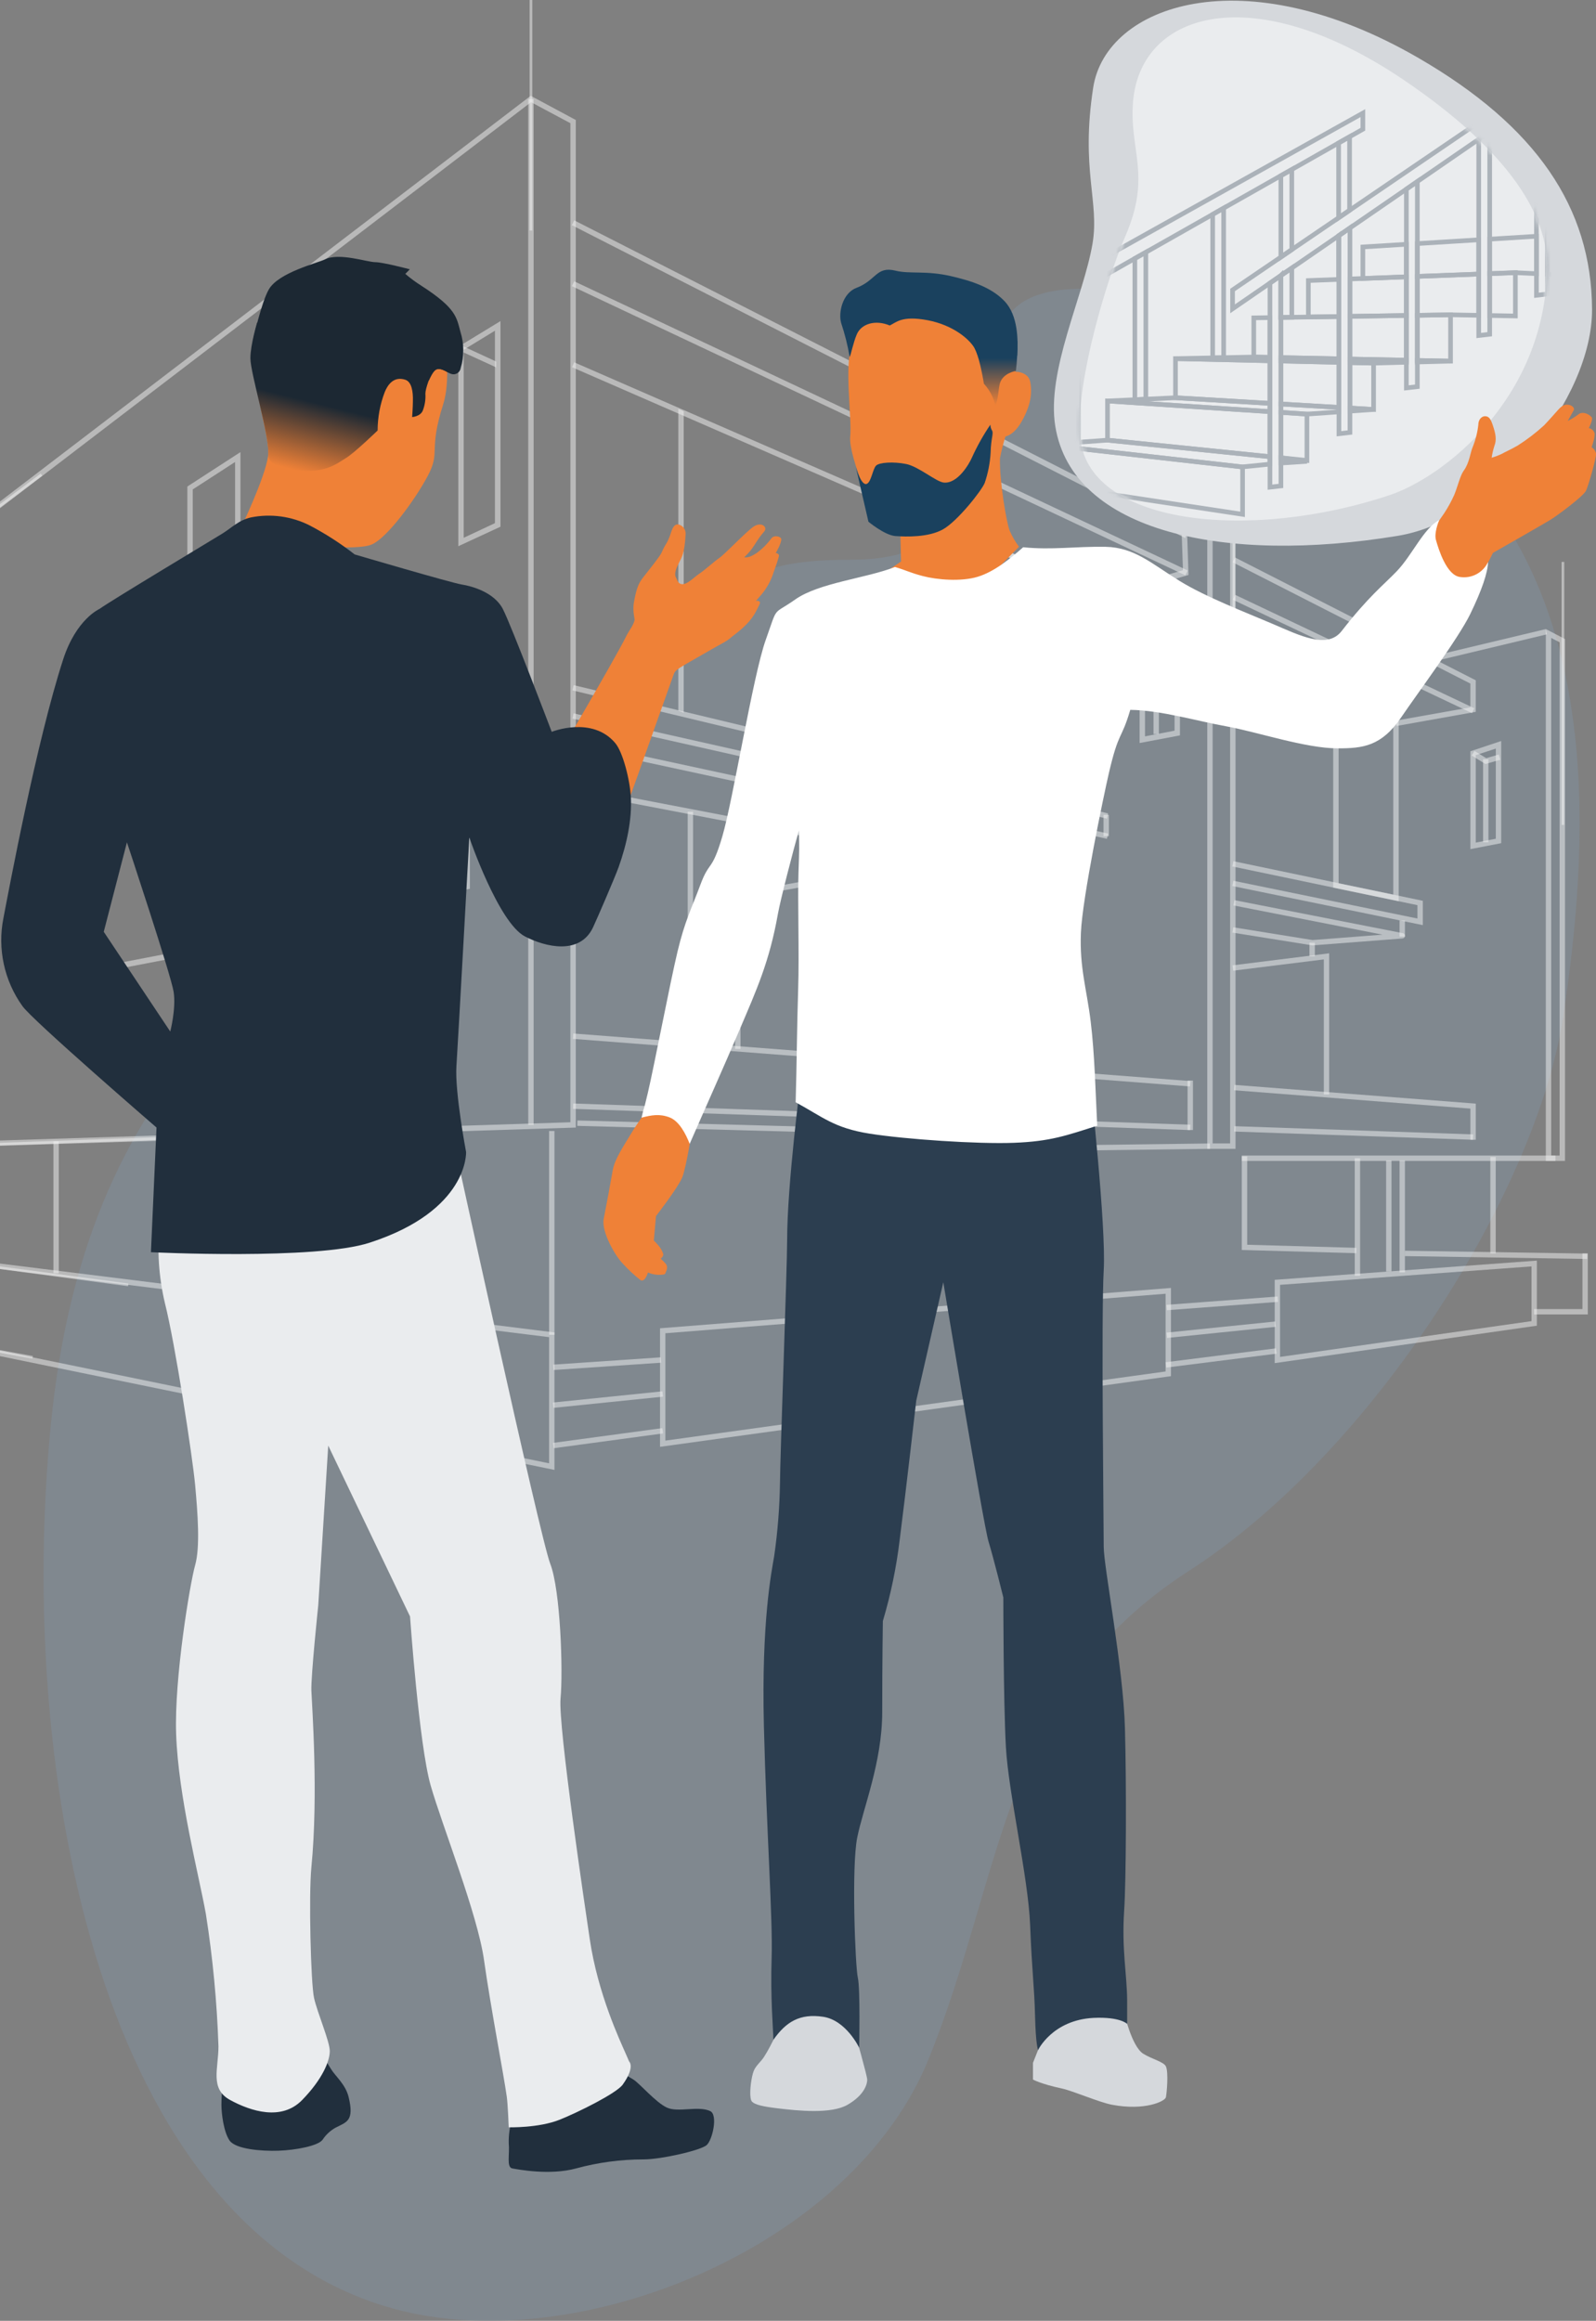 <svg xmlns="http://www.w3.org/2000/svg" width="344" height="500" viewBox="0 0 344 500" fill="none"><rect x="0" y="0" width="344" height="500" fill="#808080" stroke="none"/><g clip-path="url(#clip0)"><g style="mix-blend-mode:multiply" opacity="0.7"><path d="M10.929 307.232C3.55 382.76 21.842 479.934 84.721 497.354C124.236 508.3 183.711 484.304 200.183 443.529C216.655 402.755 215.809 364.5 256.178 338.485C296.546 312.47 331.283 256.014 336.914 219.116C342.545 182.218 345.208 132.466 315.211 101.05C285.213 69.634 224.646 51.257 216.677 69.363C208.709 87.469 218.174 120.583 183.688 120.583C149.203 120.583 161.551 132.303 112.935 168.33C64.32 204.358 18.859 226.068 10.929 307.232Z" fill="#808B96"></path></g><g opacity="0.9"><path opacity="0.5" d="M115.016 21.332H113.859V242.361H115.016V21.332Z" fill="white"></path><path opacity="0.5" d="M-22.938 247.573V247.434V125.563L-22.706 125.394L114.39 20.638L124.104 25.85V242.924L-22.938 247.573ZM-21.773 126.142V246.409L122.94 241.783V26.544L114.46 22.011L-21.773 126.142Z" fill="white"></path><path opacity="0.5" d="M300.989 156.409L300.788 155.268L316.924 152.392V147.273L265.68 121.138L266.204 120.105L318.081 146.564V153.364L300.989 156.409Z" fill="white"></path><path opacity="0.5" d="M255.465 115.927L123.256 48.508L123.78 47.475L255.796 114.709L255.465 115.927Z" fill="white"></path><path opacity="0.5" d="M266.218 128.148L265.719 129.2L317.267 153.643L317.765 152.591L266.218 128.148Z" fill="white"></path><path opacity="0.5" d="M255.488 123.952L123.271 61.652L123.765 60.604L255.989 122.904L255.488 123.952Z" fill="white"></path><path opacity="0.5" d="M318.083 245.553H316.926V238.838L265.975 234.883L266.067 233.727L318.083 237.766V245.553Z" fill="white"></path><path opacity="0.5" d="M256.499 234.066L123.473 223.812L123.565 222.656L256.591 232.91L256.499 234.066Z" fill="white"></path><path opacity="0.5" d="M266.046 242.626L266.006 243.782L317.49 245.553L317.53 244.397L266.046 242.626Z" fill="white"></path><path opacity="0.5" d="M123.544 237.736L123.504 238.892L256.528 243.467L256.568 242.312L123.544 237.736Z" fill="white"></path><path opacity="0.5" d="M337.316 250.109H333.184V135.524L337.316 137.675V250.109ZM334.34 248.953H336.159V138.377L334.34 137.436V248.953Z" fill="white"></path><path opacity="0.5" d="M260.347 96.454L235.611 104.477L235.968 105.577L260.703 97.554L260.347 96.454Z" fill="white"></path><path opacity="0.5" d="M308.227 142.686L307.965 141.553L333.182 135.532L333.437 136.657L308.227 142.686Z" fill="white"></path><path opacity="0.5" d="M123.645 147.607L123.375 148.732L238.577 176.368L238.847 175.244L123.645 147.607Z" fill="white"></path><path opacity="0.5" d="M123.638 153.689L123.385 154.817L238.587 180.716L238.841 179.587L123.638 153.689Z" fill="white"></path><path opacity="0.5" d="M306.672 199.312L265.611 190.885L265.843 189.752L305.515 197.886V195.01L265.604 186.668L265.843 185.535L306.672 194.069V199.312Z" fill="white"></path><path opacity="0.5" d="M266.192 140.101L265.73 141.161L300.667 156.381L301.129 155.321L266.192 140.101Z" fill="white"></path><path opacity="0.5" d="M123.757 78.056L123.295 79.116L232.02 126.481L232.482 125.421L123.757 78.056Z" fill="white"></path><path opacity="0.5" d="M98.787 117.677V74.712L107.869 69.177V113.475L98.787 117.677ZM99.944 75.36V115.865L106.682 112.704V71.243L99.944 75.36Z" fill="white"></path><path opacity="0.5" d="M106.952 79.153L99.127 75.568L99.613 74.512L106.952 77.896V79.153Z" fill="white"></path><path opacity="0.5" d="M87.484 194.424V165.745L101.284 161.512V191.479L87.484 194.424ZM88.641 166.601V192.99L100.089 190.569V163.077L88.641 166.601Z" fill="white"></path><path opacity="0.5" d="M88.754 165.961L88.541 167.098L95.497 168.402L95.71 167.266L88.754 165.961Z" fill="white"></path><path opacity="0.5" d="M95.016 192.034L94.769 167.403L100.675 165.66V166.747L95.934 168.166L96.18 192.027L95.016 192.034Z" fill="white"></path><path opacity="0.5" d="M58.983 244.967H57.826V280.06H58.983V244.967Z" fill="white"></path><path opacity="0.5" d="M119.51 243.664H118.354V287.569H119.51V243.664Z" fill="white"></path><path opacity="0.5" d="M322.383 249.261H321.227V270.046H322.383V249.261Z" fill="white"></path><path opacity="0.5" d="M119.51 316.68L-22.938 287.461V269.383L-22.282 269.46L119.51 287.061V316.68ZM-21.773 286.521L118.353 315.262V288.078L-21.773 270.693V286.521Z" fill="white"></path><path opacity="0.5" d="M142.26 311.707V286.166L252.389 277.478V296.481L142.26 311.707ZM143.416 287.238V310.366L251.232 295.471V278.727L143.416 287.238Z" fill="white"></path><path opacity="0.5" d="M274.746 293.675V275.728L331.256 271.588V285.611L274.746 293.675ZM275.903 276.807V292.334L330.1 284.624V272.837L275.903 276.807Z" fill="white"></path><path opacity="0.5" d="M342.236 283.19H330.641V282.026H341.079V270.038H342.236V283.19Z" fill="white"></path><path opacity="0.5" d="M335.251 248.953H267.654V250.109H335.251V248.953Z" fill="white"></path><path opacity="0.5" d="M245.629 160.079V131.554L254.325 128.655V158.437L245.629 160.079ZM246.793 132.325V158.645L253.161 157.419V130.228L246.793 132.325Z" fill="white"></path><path opacity="0.5" d="M316.926 182.937V161.86L323.564 159.647V181.657L316.926 182.937ZM318.082 162.692V181.534L322.407 180.701V161.274L318.082 162.692Z" fill="white"></path><path opacity="0.5" d="M197.906 228.97H196.75V186.792L159.606 193.491V225.994H158.441V192.52L197.906 185.404V228.97Z" fill="white"></path><path opacity="0.5" d="M286.489 235.793H285.333V206.698L265.797 209.126L265.65 207.977L286.489 205.379V235.793Z" fill="white"></path><path opacity="0.5" d="M211.359 187.447L123.41 170.587L123.626 169.453L211.405 186.275L233.555 183.592V179.113H234.711V184.626L211.359 187.447Z" fill="white"></path><path opacity="0.5" d="M123.902 159.713L123.658 160.843L234.006 184.661L234.25 183.531L123.902 159.713Z" fill="white"></path><path opacity="0.5" d="M282.865 203.675L265.627 200.915L265.812 199.774L282.911 202.527L297.983 201.363L265.851 195.064L266.074 193.931L302.347 201.039C302.488 201.061 302.616 201.135 302.706 201.246C302.797 201.357 302.842 201.498 302.834 201.641C302.827 201.784 302.766 201.919 302.665 202.02C302.563 202.121 302.428 202.18 302.285 202.187L282.865 203.675Z" fill="white"></path><path opacity="0.5" d="M302.817 198.31H301.66V201.787H302.817V198.31Z" fill="white"></path><path opacity="0.5" d="M249.783 158.167H248.627V133.921L245.99 132.841L246.43 131.77L249.783 133.15V158.167Z" fill="white"></path><path opacity="0.5" d="M253.585 131.588L249.039 132.961L249.373 134.068L253.92 132.695L253.585 131.588Z" fill="white"></path><path opacity="0.5" d="M320.819 163.579H319.662V181.449H320.819V163.579Z" fill="white"></path><path opacity="0.5" d="M320.164 164.596L317.203 162.769L317.812 161.782L320.333 163.34L323.047 162.561L323.363 163.679L320.164 164.596Z" fill="white"></path><path opacity="0.5" d="M301.468 194.162L287.359 191.24V149.124L301.468 155.229V194.162ZM288.524 190.307L300.304 192.743V155.985L288.524 150.889V190.307Z" fill="white"></path><path opacity="0.5" d="M233.115 174.873L207.99 168.883L208.314 114.87L232.707 125.486V125.864L233.115 174.873ZM209.154 167.934L231.943 173.331L231.55 126.18L209.47 116.559L209.154 167.934Z" fill="white"></path><path opacity="0.5" d="M147.363 153.556L146.207 153.102V88.065L147.363 88.605V153.556Z" fill="white"></path><path opacity="0.5" d="M149.383 174.865H148.227V225.285H149.383V174.865Z" fill="white"></path><path opacity="0.5" d="M166.744 178.481H165.588V191.718H166.744V178.481Z" fill="white"></path><path opacity="0.5" d="M211.09 186.861H209.934V229.733H211.09V186.861Z" fill="white"></path><path opacity="0.5" d="M187.623 248.452L187.607 247.288L260.793 246.347L260.801 247.503L187.623 248.452Z" fill="white"></path><path opacity="0.5" d="M40.379 159.631V104.817L51.827 97.401V154.636L40.379 159.631ZM41.543 105.442V157.866L50.671 153.88V99.529L41.543 105.442Z" fill="white"></path><path opacity="0.5" d="M5.031 212.634V187.193L42.545 174.087L43.147 205.333L5.031 212.634ZM6.188 187.964V211.192L41.975 204.323L41.42 175.644L6.188 187.964Z" fill="white"></path><path opacity="0.5" d="M187.614 282.789H186.458V244.227L124.42 242.554L124.451 241.398L187.614 243.101V282.789Z" fill="white"></path><path opacity="0.5" d="M224.781 247.866H223.625V280.06H224.781V247.866Z" fill="white"></path><path opacity="0.5" d="M232.244 247.866H231.088V279.166H232.244V247.866Z" fill="white"></path><path opacity="0.5" d="M236.162 247.395H235.006V279.166H236.162V247.395Z" fill="white"></path><path opacity="0.5" d="M293.156 249.531H292V274.849H293.156V249.531Z" fill="white"></path><path opacity="0.5" d="M299.918 250.009H298.762V273.924H299.918V250.009Z" fill="white"></path><path opacity="0.5" d="M302.817 249.994H301.66V274.124H302.817V249.994Z" fill="white"></path><path opacity="0.5" d="M292.332 269.992L267.654 269.298V249.122H268.818V268.172L292.363 268.835L292.332 269.992Z" fill="white"></path><path opacity="0.5" d="M342.111 271.233L302.809 270.616L302.832 269.46L342.134 270.077L342.111 271.233Z" fill="white"></path><path opacity="0.5" d="M119.31 295.155L119.232 293.999L142.415 292.426L142.492 293.583L119.31 295.155Z" fill="white"></path><path opacity="0.5" d="M119.295 303.312L119.172 302.163L142.778 299.75L142.901 300.899L119.295 303.312Z" fill="white"></path><path opacity="0.5" d="M119.348 312.008L119.193 310.859L142.761 307.675L142.915 308.816L119.348 312.008Z" fill="white"></path><path opacity="0.5" d="M251.503 282.273L251.41 281.116L275.386 279.32L275.479 280.477L251.503 282.273Z" fill="white"></path><path opacity="0.5" d="M274.858 284.706L251.443 287.097L251.561 288.247L274.976 285.856L274.858 284.706Z" fill="white"></path><path opacity="0.5" d="M275.017 290.487L251.229 293.484L251.373 294.631L275.161 291.635L275.017 290.487Z" fill="white"></path><path opacity="0.5" d="M232.323 130.752L232.207 129.596L254.973 122.842L254.711 115.21L255.867 114.709L256.168 123.875L232.323 130.752Z" fill="white"></path><path opacity="0.5" d="M12.672 245.9H11.516V274.317H12.672V245.9Z" fill="white"></path><path opacity="0.5" d="M266.303 247.503H260.213V96.399L266.303 99.976V247.503ZM261.369 246.339H265.139V100.677L261.369 98.465V246.339Z" fill="white"></path><path opacity="0.5" d="M257.123 232.802H255.967V243.456H257.123V232.802Z" fill="white"></path><path opacity="0.5" d="M239.006 175.551H237.85V180.162H239.006V175.551Z" fill="white"></path><path opacity="0.5" d="M283.399 203.09H282.242V206.035H283.399V203.09Z" fill="white"></path><path opacity="0.5" d="M-79.132 168.628L-79.478 168.166L8.771 102.027L9.118 102.497L-79.132 168.628Z" fill="white"></path><path opacity="0.5" d="M44.424 244.645L-79.328 248.988L-79.308 249.566L44.445 245.223L44.424 244.645Z" fill="white"></path><path opacity="0.5" d="M-79.263 262.222L-79.34 262.795L27.601 277.102L27.677 276.529L-79.263 262.222Z" fill="white"></path><path opacity="0.5" d="M6.975 292.711L-79.356 277.115L-79.255 276.545L7.083 292.141L6.975 292.711Z" fill="white"></path><path opacity="0.5" d="M114.729 -7H114.15V49.657H114.729V-7Z" fill="white"></path><path opacity="0.5" d="M337.16 121.061H336.582V177.718H337.16V121.061Z" fill="white"></path><path opacity="0.5" d="M266.242 83.432H265.664V140.088H266.242V83.432Z" fill="white"></path></g><path d="M230.095 94.826C226.819 83.832 235.723 63.14 238.429 52.625C241.235 41.708 235.792 39.218 238.429 22.419C241.066 5.62 265.327 -13.399 303.959 16.252C326.694 33.737 338.783 47.945 337.595 64.906C336.431 81.605 317.813 107.554 299.973 112.095C265.381 120.907 235.615 113.298 230.095 94.826Z" fill="#EAECEE"></path><path d="M305.785 12.52C267.885 -9.452 238.373 1.11 235.629 18.857C232.884 36.605 237.024 43.458 235.475 52.525C233.547 63.842 225.514 79.885 227.457 91.843C231.165 114.67 264.046 121.57 301.275 115.441C322.298 111.98 343.237 85.852 343.152 66.633C343.037 44.699 331.118 27.207 305.785 12.52ZM333.469 57.967C332.883 86.068 311.027 102.805 299.594 106.645C269.311 116.79 233.894 113.167 232.753 93.616C232.052 81.674 238.612 59.972 242.544 50.906C248.296 37.676 243.315 32.349 244.225 21.802C245.936 2.282 270.437 -4.587 302.716 17.331C320.695 29.52 333.77 43.62 333.469 57.967Z" fill="#D5D8DC"></path><mask id="mask0" maskUnits="userSpaceOnUse" x="232" y="3" width="102" height="110"><path d="M299.647 106.696C311.08 102.857 332.936 86.12 333.522 58.019C333.822 43.672 320.747 29.571 302.769 17.383C270.49 -4.535 245.989 2.334 244.278 21.854C243.368 32.401 248.348 37.728 242.597 50.957C238.665 60.024 232.104 81.726 232.806 93.668C233.947 113.219 269.364 116.842 299.647 106.696Z" fill="#D5D8DC"></path></mask><g mask="url(#mask0)"><path d="M267.823 110.808L225.213 104.363V95.813L267.823 100.601V110.808Z" stroke="#ABB2B9" stroke-miterlimit="7.661"></path><path d="M238.712 94.826L273.721 98.396V99.992L267.738 100.593H267.715L225.213 95.805L230.093 95.451L232.467 95.281L238.712 94.826Z" stroke="#ABB2B9" stroke-miterlimit="7.661"></path><path d="M281.708 99.39L276.088 99.76V98.627L281.708 99.39Z" stroke="#ABB2B9" stroke-miterlimit="7.661"></path><path d="M238.713 86.384L273.721 88.689V98.396L238.713 94.826V86.384Z" stroke="#ABB2B9" stroke-miterlimit="7.661"></path><path d="M281.693 89.214V99.197L276.088 98.627V88.844L281.693 89.214Z" stroke="#ABB2B9" stroke-miterlimit="7.661"></path><path d="M253.363 77.264L273.724 77.727V86.901L253.363 85.691V77.264Z" stroke="#ABB2B9" stroke-miterlimit="7.661"></path><path d="M288.593 78.066V87.772L276.088 87.04V77.781L288.593 78.066Z" stroke="#ABB2B9" stroke-miterlimit="7.661"></path><path d="M296.063 78.236V88.219L290.967 87.911V78.12L296.063 78.236Z" stroke="#ABB2B9" stroke-miterlimit="7.661"></path><path d="M270.236 68.483L273.721 68.429V76.994L270.236 76.917V68.483Z" stroke="#ABB2B9" stroke-miterlimit="7.661"></path><path d="M288.593 68.198V77.303L276.088 77.041V68.391L278.432 68.352L281.993 68.298H282.001L288.593 68.198Z" stroke="#ABB2B9" stroke-miterlimit="7.661"></path><path d="M303.125 67.967V77.603L290.967 77.357V68.159L303.125 67.967Z" stroke="#ABB2B9" stroke-miterlimit="7.661"></path><path d="M312.647 67.82V77.804L305.492 77.657V67.936L312.647 67.82Z" stroke="#ABB2B9" stroke-miterlimit="7.661"></path><path d="M253.361 85.691L273.721 86.901V88.689L238.713 86.384L244.603 86.115L246.97 85.999L253.361 85.691Z" stroke="#ABB2B9" stroke-miterlimit="7.661"></path><path d="M288.593 87.772V88.736L281.693 89.214L276.088 88.844V87.04L288.593 87.772Z" stroke="#ABB2B9" stroke-miterlimit="7.661"></path><path d="M296.063 88.219L290.967 88.574V87.911L296.063 88.219Z" stroke="#ABB2B9" stroke-miterlimit="7.661"></path><path d="M270.239 76.917L273.724 76.994V77.727L253.363 77.264L262.969 77.071L263.748 77.056L270.239 76.917Z" stroke="#ABB2B9" stroke-miterlimit="7.661"></path><path d="M288.593 77.303V78.066L276.088 77.781V77.04L288.593 77.303Z" stroke="#ABB2B9" stroke-miterlimit="7.661"></path><path d="M303.125 77.603V78.05L296.063 78.236L290.967 78.12V77.357L303.125 77.603Z" stroke="#ABB2B9" stroke-miterlimit="7.661"></path><path d="M312.647 77.804L305.492 77.989V77.657L312.647 77.804Z" stroke="#ABB2B9" stroke-miterlimit="7.661"></path><path d="M288.594 60.188V68.198L282.002 68.298V60.442L288.524 60.196L288.594 60.188Z" stroke="#ABB2B9" stroke-miterlimit="7.661"></path><path d="M303.125 59.64V67.967L290.967 68.159V60.103L293.75 59.995L303.125 59.64Z" stroke="#ABB2B9" stroke-miterlimit="7.661"></path><path d="M305.492 59.548L318.722 59.047V67.936L312.647 67.82L305.492 67.936V59.548Z" stroke="#ABB2B9" stroke-miterlimit="7.661"></path><path d="M326.623 58.746V68.075L321.088 67.974V58.954L326.623 58.746Z" stroke="#ABB2B9" stroke-miterlimit="7.661"></path><path d="M293.752 53.203L303.127 52.625V59.641L293.752 59.995V53.203Z" stroke="#ABB2B9" stroke-miterlimit="7.661"></path><path d="M305.492 52.478L318.722 51.661V59.047L305.492 59.548V52.478Z" stroke="#ABB2B9" stroke-miterlimit="7.661"></path><path d="M321.088 51.523L331.164 50.898V58.962L326.623 58.746L321.088 58.954V51.523Z" stroke="#ABB2B9" stroke-miterlimit="7.661"></path><path d="M338.305 50.459V59.325L333.533 59.086V50.759L338.305 50.459Z" stroke="#ABB2B9" stroke-miterlimit="7.661"></path><path d="M232.47 62.562V95.281L230.096 95.451V63.904L232.47 62.562Z" stroke="#ABB2B9" stroke-miterlimit="7.661"></path><path d="M246.97 54.352V85.999L244.604 86.115V55.685L246.97 54.352Z" stroke="#ABB2B9" stroke-miterlimit="7.661"></path><path d="M263.746 44.838V77.056L261.379 77.095V46.188L263.746 44.838Z" stroke="#ABB2B9" stroke-miterlimit="7.661"></path><path d="M276.09 59.355L278.433 57.744V68.352L276.09 68.391H276.074V59.371L276.09 59.355Z" stroke="#ABB2B9" stroke-miterlimit="7.661"></path><path d="M278.433 36.52V53.781L276.074 55.393V37.854L278.433 36.52Z" stroke="#ABB2B9" stroke-miterlimit="7.661"></path><path d="M288.595 50.752V60.196H288.525V50.805L288.595 50.752Z" stroke="#ABB2B9" stroke-miterlimit="7.661"></path><path d="M290.884 29.466V45.309L288.525 46.92V30.799L290.884 29.466Z" stroke="#ABB2B9" stroke-miterlimit="7.661"></path><path d="M293.751 24.37V27.839L290.883 29.466L288.524 30.799L278.433 36.52L276.074 37.853L263.746 44.838L261.379 46.187L246.97 54.352L244.604 55.685L232.469 62.562L230.095 63.904L223.434 67.681V63.618L293.751 24.37Z" stroke="#ABB2B9" stroke-miterlimit="7.661"></path><path d="M338.304 13.045V16.514L333.532 19.798L331.165 21.433L321.089 28.371L318.722 30.005L305.493 39.11L303.126 40.745L290.968 49.109L290.884 49.171L288.594 50.752L288.524 50.805L278.433 57.744L276.089 59.355L276.074 59.371L273.722 60.99L265.666 66.533V62.47L276.074 55.392L278.433 53.781L288.524 46.92L290.884 45.309L338.304 13.045Z" stroke="#ABB2B9" stroke-miterlimit="7.661"></path><path d="M276.089 68.391V104.687L273.723 104.956V60.99L276.074 59.371V68.391H276.089Z" stroke="#ABB2B9" stroke-miterlimit="7.661"></path><path d="M276.09 59.355V68.391H276.074V59.371L276.09 59.355Z" stroke="#ABB2B9" stroke-miterlimit="7.661"></path><path d="M290.968 49.109V93.169L288.594 93.446V50.752L290.883 49.171L290.968 49.109Z" stroke="#ABB2B9" stroke-miterlimit="7.661"></path><path d="M305.492 39.11V83.301L303.125 83.571V40.745L305.492 39.11Z" stroke="#ABB2B9" stroke-miterlimit="7.661"></path><path d="M321.089 28.371V72.006L318.723 72.284V30.005L321.089 28.371Z" stroke="#ABB2B9" stroke-miterlimit="7.661"></path><path d="M333.533 19.798V63.341L331.166 63.619V21.433L333.533 19.798Z" stroke="#ABB2B9" stroke-miterlimit="7.661"></path></g><path d="M110.427 456.375C109.872 458.119 109.612 459.942 109.656 461.772C109.887 464.084 109.116 466.937 110.427 467.168C111.738 467.399 118.522 468.71 124.173 467.168C128.906 465.878 133.791 465.224 138.697 465.225C142.552 465.225 151.032 463.275 152.312 462.142C153.592 461.008 154.764 455.604 153.083 454.818C150.485 453.6 146.145 455.203 143.709 454.047C141.272 452.89 137.926 448.904 136.508 448.01C135.089 447.116 131.751 445.312 131.751 445.312L110.427 456.375Z" fill="#212F3D"></path><path d="M47.727 453.461C47.727 455.327 48.205 459.335 49.492 461.17C50.779 463.005 56.299 463.483 60.031 463.352C63.762 463.221 68.588 462.311 69.537 460.978C70.261 459.878 71.246 458.975 72.404 458.349C74.717 457.169 76.375 456.93 75.157 451.85C74.478 449.005 72.296 447.355 71.302 445.682C69.914 443.431 69.136 442.197 69.136 442.197L48.089 446.268C48.089 446.268 47.727 451.587 47.727 453.461Z" fill="#212F3D"></path><path d="M34.428 263.4C33.828 269.196 34.203 275.052 35.538 280.723C37.758 289.458 41.505 313.874 42.06 319.949C42.615 326.024 43.17 333.286 42.06 337.203C40.95 341.119 37.527 361.649 37.967 373.653C38.452 387.206 42.862 403.92 44.373 412.346C45.861 421.79 46.767 431.316 47.087 440.871C47.087 445.69 45.175 450.022 49.615 452.435C54.056 454.848 60.678 456.992 65.119 452.435C69.56 447.879 71.079 444.001 71.079 441.889C71.079 439.776 68.38 433.593 67.686 430.425C66.993 427.256 66.515 408.299 67.116 402.278C68.658 386.512 67.231 367.408 67.116 364.24C67 361.071 68.596 345.837 68.596 345.837L70.747 311.445L88.379 348.25C88.379 348.25 90.321 375.912 92.819 384.646C95.317 393.381 102.942 412.4 104.329 422.307C105.717 432.214 108.539 446.777 109.232 451.726C109.464 453.384 109.649 458.31 109.649 458.31C109.649 458.31 116.055 458.48 120.558 456.699C124.582 455.103 132.893 450.971 134.219 449.113C136.979 445.258 135.591 444.117 135.591 444.117C135.591 444.117 135.167 443.092 134.82 442.336C133.71 439.776 128.853 429.585 127.111 417.735C126.201 411.622 120.265 371.795 120.82 365.92C121.375 360.046 120.82 342.622 118.599 336.902C116.379 331.182 97.429 244.273 97.429 244.273L61.889 257.526L34.428 263.4Z" fill="#EAECEE"></path><path d="M51.867 113.868C51.867 113.868 57.11 103.021 57.788 98.218C58.343 94.302 54.01 82.846 54.828 74.527C55.514 67.535 64.079 57.705 71.472 57.273C78.866 56.842 94.77 67.697 95.51 71.312C96.25 74.928 97.052 82.36 95.51 87.147C92.272 97.316 95.048 97.216 92.18 102.566C89.397 107.77 83.476 115.834 80.161 117.291C76.846 118.748 64.071 117.291 64.071 117.291L51.867 113.868Z" fill="#EF8137"></path><path d="M152.668 140.296C146.131 144.089 145.599 144.151 145.175 145.369C144.751 146.587 130.774 185.828 130.774 185.828L115.74 170.61C115.74 170.61 132.57 142.023 135.014 136.989C135.6 135.786 136.772 134.445 136.795 133.312L146.146 125.363C147.326 126.905 149.384 124.477 150.641 123.659C151.897 122.842 154.079 120.838 154.966 120.26C156.153 119.489 160.609 114.74 162.359 113.506C164.109 112.273 165.535 113.568 164.718 114.501C162.729 116.744 162.567 118.139 160.393 120.051C161.365 120.206 162.105 119.735 163.007 119.203C164.258 118.301 165.361 117.208 166.276 115.965C166.869 115.194 168.334 115.58 168.388 116.135C168.473 116.983 167.208 119.142 167.208 119.142C167.343 119.154 167.473 119.196 167.589 119.266C167.705 119.335 167.804 119.43 167.879 119.543C168.041 119.758 167.039 122.472 166.753 123.266C166.191 125.086 165.259 126.771 164.017 128.216C163.307 128.987 162.914 129.519 162.914 129.519C162.994 129.466 163.088 129.44 163.184 129.441C163.299 129.414 163.42 129.426 163.527 129.475C163.634 129.524 163.723 129.607 163.778 129.711C163.932 129.919 163.446 130.729 163.007 131.6C161.465 134.684 158.381 136.604 157.494 137.398C156.608 138.192 155.313 138.754 152.668 140.296Z" fill="#EF8137"></path><path d="M145.998 129.503C145.277 130.982 144.404 132.383 143.393 133.682C143.393 133.682 141.303 136.179 138.836 135.778C137.587 135.578 137.017 135.331 136.616 132.409C136.51 131.643 136.497 130.866 136.578 130.097C137.217 126.242 137.819 125.378 138.991 123.929C139.962 122.68 142.267 119.843 142.606 119.041C143.578 116.775 143.809 117.268 144.603 114.809C145.058 113.39 145.497 112.897 146.237 112.989C146.696 113.099 147.101 113.366 147.383 113.743C147.665 114.121 147.805 114.585 147.779 115.056C147.563 119.327 146.9 120.136 146.353 121.223C145.806 122.31 145.289 123.536 145.636 124.268C147.039 127.252 146.831 127.63 145.998 129.503Z" fill="#EF8137"></path><path d="M135.977 171.72C135.761 167.988 134.265 162.037 132.6 160.079C127.604 154.173 118.916 157.666 118.916 157.666C118.916 157.666 110.235 134.799 108.385 131.207C106.534 127.614 101.731 126.273 99.511 125.926C97.291 125.579 76.452 119.45 76.452 119.45C73.411 117.079 70.162 114.987 66.746 113.198C62.85 111.23 58.408 110.62 54.126 111.463C51.404 112.08 50.14 113.583 47.85 115.002C45.561 116.42 24.244 129.195 21.438 131.191C21.438 131.191 16.442 133.365 13.628 142.023C7.908 159.616 1.972 191.363 0.73 197.847C0.088 201.102 0.118 204.453 0.818 207.696C1.518 210.939 2.873 214.004 4.801 216.704C6.643 219.518 33.734 242.916 33.734 242.916L32.532 269.776C32.532 269.776 68.134 271.518 79.698 267.718C101.068 260.779 100.459 248.19 100.459 248.19C100.459 248.19 98.008 235.284 98.378 229.687C98.748 224.09 101.153 180.431 101.153 180.431C101.153 180.431 107.436 198.788 113.149 201.748C117.605 204.061 124.952 205.788 127.797 199.844C128.653 198.032 132.5 189.128 133.34 186.807C135.136 181.781 136.223 176.492 135.977 171.72ZM36.695 222.232L22.363 200.746L27.359 181.472C27.359 181.472 36.872 210.082 37.427 213.698C37.982 217.313 36.695 222.232 36.695 222.232Z" fill="#212F3D"></path><path d="M99.296 79.292C100.06 76.753 100.044 74.043 99.25 71.513C98.402 68.429 98.425 66.456 90.831 61.568C89.615 60.799 88.455 59.944 87.362 59.008L88.333 58.021C88.333 58.021 82.513 56.48 80.847 56.48C79.182 56.48 73.076 54.375 70.054 55.878C68.512 56.649 60.032 58.7 57.943 62.354C56.3 65.183 54.527 73.348 54.527 73.348L92.458 81.944C92.458 81.944 93.229 80.14 93.899 79.7C95.218 78.875 96.667 80.787 97.916 80.633C98.261 80.591 98.583 80.438 98.832 80.195C99.082 79.953 99.245 79.635 99.296 79.292Z" fill="#1C2833"></path><path d="M55.428 69.47C55.428 69.47 53.978 74.226 53.971 77.179C53.971 80.379 58.041 93.708 57.825 97.74C57.741 99.675 59.629 100.577 62.451 101.094C69.852 102.451 72.759 99.745 74.563 98.681C76.367 97.617 81.393 92.745 81.393 92.745C81.395 89.908 81.918 87.097 82.935 84.449C83.529 82.992 84.808 80.988 87.353 81.812C88.74 82.267 89.056 84.364 88.995 86.438C88.995 87.664 88.833 89.853 88.833 89.853C88.833 89.853 90.652 89.73 91.145 88.412C91.584 87.257 91.768 86.021 91.685 84.788C91.685 83.832 92.726 80.548 93.69 79.762C94.653 78.975 96.527 80.201 96.527 80.201L96.874 77.788L55.428 69.47Z" fill="url(#paint0_linear)"></path><path d="M311.261 110.6C312.093 109.336 312.822 108.008 313.443 106.629C314.214 104.764 314.715 102.443 315.494 101.395C316.727 99.737 316.92 97.409 317.429 96.299C318.046 94.776 318.451 93.175 318.631 91.542C318.631 90.27 319.479 89.584 320.227 89.676C320.975 89.769 321.322 90.278 321.823 91.819C322.324 93.361 322.648 94.695 322.093 96.083C321.833 96.909 321.637 97.755 321.507 98.611C322.304 98.385 323.078 98.085 323.82 97.717C324.39 97.378 325.593 96.869 327.081 96.013C329.1 94.735 331.004 93.282 332.77 91.673C333.857 90.547 335.207 89.005 335.7 88.45C336.687 87.325 337.242 87.117 338.013 87.194C338.784 87.271 339.47 87.888 339.2 88.373L337.913 90.686C338.704 90.297 339.458 89.835 340.164 89.306C340.827 88.689 342.145 88.898 343.055 89.869C343.463 90.308 342.446 92.228 342.446 92.228C342.734 92.275 343.003 92.403 343.221 92.597C343.44 92.79 343.598 93.042 343.679 93.323C343.849 94.263 343.047 96.353 343.047 96.353C343.298 96.503 343.514 96.705 343.68 96.946C343.846 97.187 343.959 97.46 344.011 97.748C344.096 98.642 342.392 104.509 341.86 105.689C341.328 106.868 335.908 110.877 334.49 111.787C333.071 112.697 321.792 119.111 321.792 119.111L318.215 126.203L307.129 125.764V116.559L311.261 110.6Z" fill="#EF8137"></path><path d="M140.951 237.042C140.951 237.042 137.42 241.86 135.994 244.273C134.568 246.686 132.486 249.67 132.07 252.106C131.654 254.542 130.682 259.777 130.127 262.568C129.572 265.359 132.625 270.632 134.29 272.289C135.439 273.554 136.692 274.72 138.037 275.774C139.031 276.375 139.656 274.147 139.656 274.147C140.357 274.457 141.111 274.627 141.876 274.649C143.025 274.649 143.349 274.579 143.418 274.294C143.487 274.009 144.189 272.991 143.418 272.189C143.107 271.825 142.767 271.487 142.4 271.179C142.4 271.179 143.048 270.694 142.956 270.162C142.749 269.536 142.43 268.954 142.015 268.442C141.673 268.031 141.31 267.637 140.928 267.263L141.391 261.997C141.391 261.997 146.101 255.922 147.026 253.71C147.951 251.497 149.293 242.662 149.293 242.662L140.951 237.042Z" fill="#EF8137"></path><path d="M168.033 436.708C168.033 436.708 165.466 442.321 164.178 443.816C162.891 445.312 162.49 445.605 162.104 447.401C161.719 449.197 161.457 452.158 162.104 452.798C162.752 453.438 164.332 453.831 167.647 454.224C171.972 454.748 179.173 455.488 182.681 453.453C186.397 451.302 186.921 448.92 186.921 448.056C186.921 447.193 184.223 437.78 184.223 437.78L176.004 432.638L168.033 436.708Z" fill="#D5D8DC"></path><path d="M224.83 438.898L222.648 444.418V448.018C222.648 448.018 224.275 448.958 228.855 449.945C231.322 450.477 236.895 452.929 239.694 453.453C246.802 454.794 251.127 452.682 251.297 451.842C251.497 450.878 251.883 446.445 251.297 445.188C250.842 444.202 248.352 443.647 246.463 442.49C243.888 440.948 242.23 433.354 242.23 433.354L225.347 432.584L224.83 438.898Z" fill="#D5D8DC"></path><path d="M172.566 232.971C172.566 232.971 169.66 255.259 169.66 267.155C169.66 273.214 168.118 314.606 168.118 319.425C168.039 324.717 167.622 329.998 166.869 335.237C166.314 338.552 164.094 349.245 164.649 371.841C165.204 394.437 166.592 413.41 166.314 421.844C166.037 430.278 166.646 437.124 166.7 439.453C169.429 435.559 172.42 433.755 177.408 434.496C182.396 435.236 185.187 441.172 185.187 441.172C185.187 441.172 185.449 428.474 184.894 426.061C184.339 423.648 183.506 402.262 184.755 395.941C186.004 389.619 190.152 379.674 190.152 368.827C190.152 357.979 190.29 349.245 190.29 349.245C192.003 343.495 193.221 337.609 193.929 331.652C195.317 320.812 197.483 301.778 197.483 301.778L203.319 276.252C203.319 276.252 211.954 328.491 213.064 332.107C214.174 335.722 216.256 344.156 216.256 344.156C216.256 344.156 216.256 366.444 216.811 376.39C217.366 386.335 221.622 404.436 222.03 414.705C222.446 425.175 222.94 427.912 223.094 434.364C223.241 440.532 223.742 441.673 223.742 441.673C223.742 441.673 226.825 435.182 235.722 434.735C241.496 434.472 242.946 436.037 242.946 436.037C242.946 436.037 242.946 433.339 242.946 431.011C242.907 425.221 241.735 420.071 242.306 411.521C242.722 405.261 242.815 384.939 242.468 372.288C242.113 359.252 237.896 337.496 237.896 333.278C237.896 329.061 237.341 282.975 237.896 273.638C238.451 264.302 234.982 232.971 234.982 232.971H172.566Z" fill="#2C3E50"></path><path d="M194.07 115.495C192.829 115.477 191.64 114.993 190.739 114.138C188.935 112.596 182.837 98.319 183.254 94.094C183.67 89.869 181.866 78.96 183.662 74.142C185.459 69.323 188.935 65.029 193.376 63.349C197.817 61.668 205.58 62.138 209.188 63.349C212.796 64.559 218.617 71.328 218.617 73.139C218.617 73.818 218.74 77.942 218.879 80.124C219.403 80.009 221.654 80.348 222.04 82.213C222.734 85.59 221.423 88.543 220.498 90.278C219.727 91.719 218.57 93.523 216.713 94.04C216.223 95.582 215.83 97.152 215.533 98.743C215.394 103.484 216.921 112.565 217.615 114.308C218.15 115.542 218.825 116.711 219.627 117.792L207.677 129.95L189.783 123.975L194.216 120.969L194.07 115.495Z" fill="#EF8137"></path><path d="M192.904 122.156C186.675 124.592 176.537 125.548 171.434 129.133C166.33 132.718 167.779 130.197 165.035 137.891C162.29 145.585 157.988 172.398 155.691 180.193C153.394 187.987 152.939 185.273 150.957 190.616C148.976 195.958 147.65 198.279 146.039 204.986C144.428 211.693 140.974 229.764 139.648 235.392C138.322 241.02 139.139 237.073 138.275 240.789C140.419 240.241 142.13 239.917 144.266 240.712C146.401 241.506 147.812 244.296 148.652 246.432C152.283 238.098 155.837 230.242 159.445 221.762C163.053 213.281 165.837 207.222 167.671 196.883C168.196 193.923 170.956 183.207 172.212 178.905C172.266 183.168 172.305 182.182 172.104 188.025C171.904 193.869 172.289 205.487 172.035 213.081C171.781 220.675 171.727 229.702 171.495 237.474C177.385 240.665 179.752 243.017 187.438 244.235C195.125 245.453 210.675 246.509 218.554 246.208C226.433 245.908 229.871 244.628 236.493 242.523C236.123 235.222 235.946 227.104 235.083 220.066C234.219 213.027 232.67 208.502 232.978 200.962C233.286 193.422 237.873 171.465 238.991 166.624C241.158 157.288 241.651 159.608 243.617 152.932C250.247 153.025 257.833 155.314 264.378 156.494C270.924 157.673 281.416 161.227 288.316 161.227C293.798 161.227 297.776 160.773 302.039 154.505C305.447 149.494 314.374 137.475 316.88 132.317C319.385 127.159 320.673 123.382 320.734 121.084C320.206 122.21 319.324 123.133 318.224 123.714C317.123 124.294 315.864 124.499 314.636 124.299C311.83 123.883 310.118 118.548 309.494 116.297C309.101 114.847 310.003 112.527 310.211 112.041C306.85 113.814 304.429 119.543 301.06 123.066C298.223 126.018 294.962 128.509 289.18 135.948C286.096 139.934 280.152 136.912 274.293 134.406C268.434 131.901 259.853 128.617 254.248 125.155C248.289 121.485 244.527 117.924 238.305 117.808C231.721 117.692 226.841 118.533 220.535 117.9C217.706 120.383 214.306 123.181 210.713 124.268C207.121 125.355 201.909 124.901 198.925 124.114C195.942 123.328 195.556 122.935 192.904 122.156Z" fill="white"></path><path d="M184.471 100.654L187.184 112.404C187.184 112.404 190.685 115.31 192.982 115.487C195.279 115.665 200.159 115.796 203.274 114.03C206.389 112.265 211.531 105.766 212.24 104.054C212.956 101.958 213.384 99.774 213.512 97.563C213.589 94.356 214.198 93.446 213.828 92.76C213.593 92.377 213.467 91.937 213.466 91.488C211.943 93.73 210.615 96.097 209.495 98.565C208.94 99.853 206.45 104.27 203.405 103.962C201.724 103.777 198.008 100.5 195.279 99.961C192.55 99.421 189.49 99.614 188.811 100.331C188.133 101.048 187.801 103.646 186.93 104.185C185.697 104.995 184.471 100.654 184.471 100.654Z" fill="#1A415E"></path><path d="M218.962 79.924C218.962 79.924 216.155 80.325 215.5 82.638C215.238 83.601 215.115 86.315 214.544 87.402C214.154 85.635 213.3 84.003 212.069 82.676C212.069 82.676 211.26 77.464 210.181 75.26C209.88 74.658 209.934 74.165 210.82 73.941C212.268 73.638 213.744 73.496 215.223 73.517C216.575 73.431 217.931 73.416 219.285 73.471C219.333 75.627 219.225 77.783 218.962 79.924Z" fill="url(#paint1_linear)"></path><path d="M219.241 76.616C217.421 76.682 215.599 76.648 213.783 76.516C212.727 76.47 211.701 76.462 210.699 76.516C210.569 76.105 210.409 75.703 210.221 75.314C209.142 73.109 205.341 69.994 199.906 68.984C194.301 67.936 193.145 69.501 191.772 70.125C188.727 68.838 185.682 69.709 184.68 72.014C183.909 73.787 183.354 76.64 183.138 76.909C182.716 74.435 182.105 71.997 181.311 69.616C180.64 67.303 181.642 63.125 184.603 62.015C188.874 60.404 188.843 57.289 193.021 58.314C196.105 59.085 199.605 58.237 205.017 59.502C209.149 60.465 213.606 61.814 216.527 64.898C219.449 67.982 219.465 73.294 219.241 76.616Z" fill="#1A415E"></path></g><defs><linearGradient id="paint0_linear" x1="72.674" y1="87.942" x2="68.996" y2="102.651" gradientUnits="userSpaceOnUse"><stop stop-color="#1C2833"></stop><stop offset="1" stop-color="#EF8137"></stop></linearGradient><linearGradient id="paint1_linear" x1="214.66" y1="87.417" x2="214.66" y2="73.571" gradientUnits="userSpaceOnUse"><stop stop-color="#EF8137"></stop><stop offset="0.74" stop-color="#1A415E"></stop></linearGradient><clipPath id="clip0"><rect width="344" height="500" fill="white"></rect></clipPath></defs></svg>